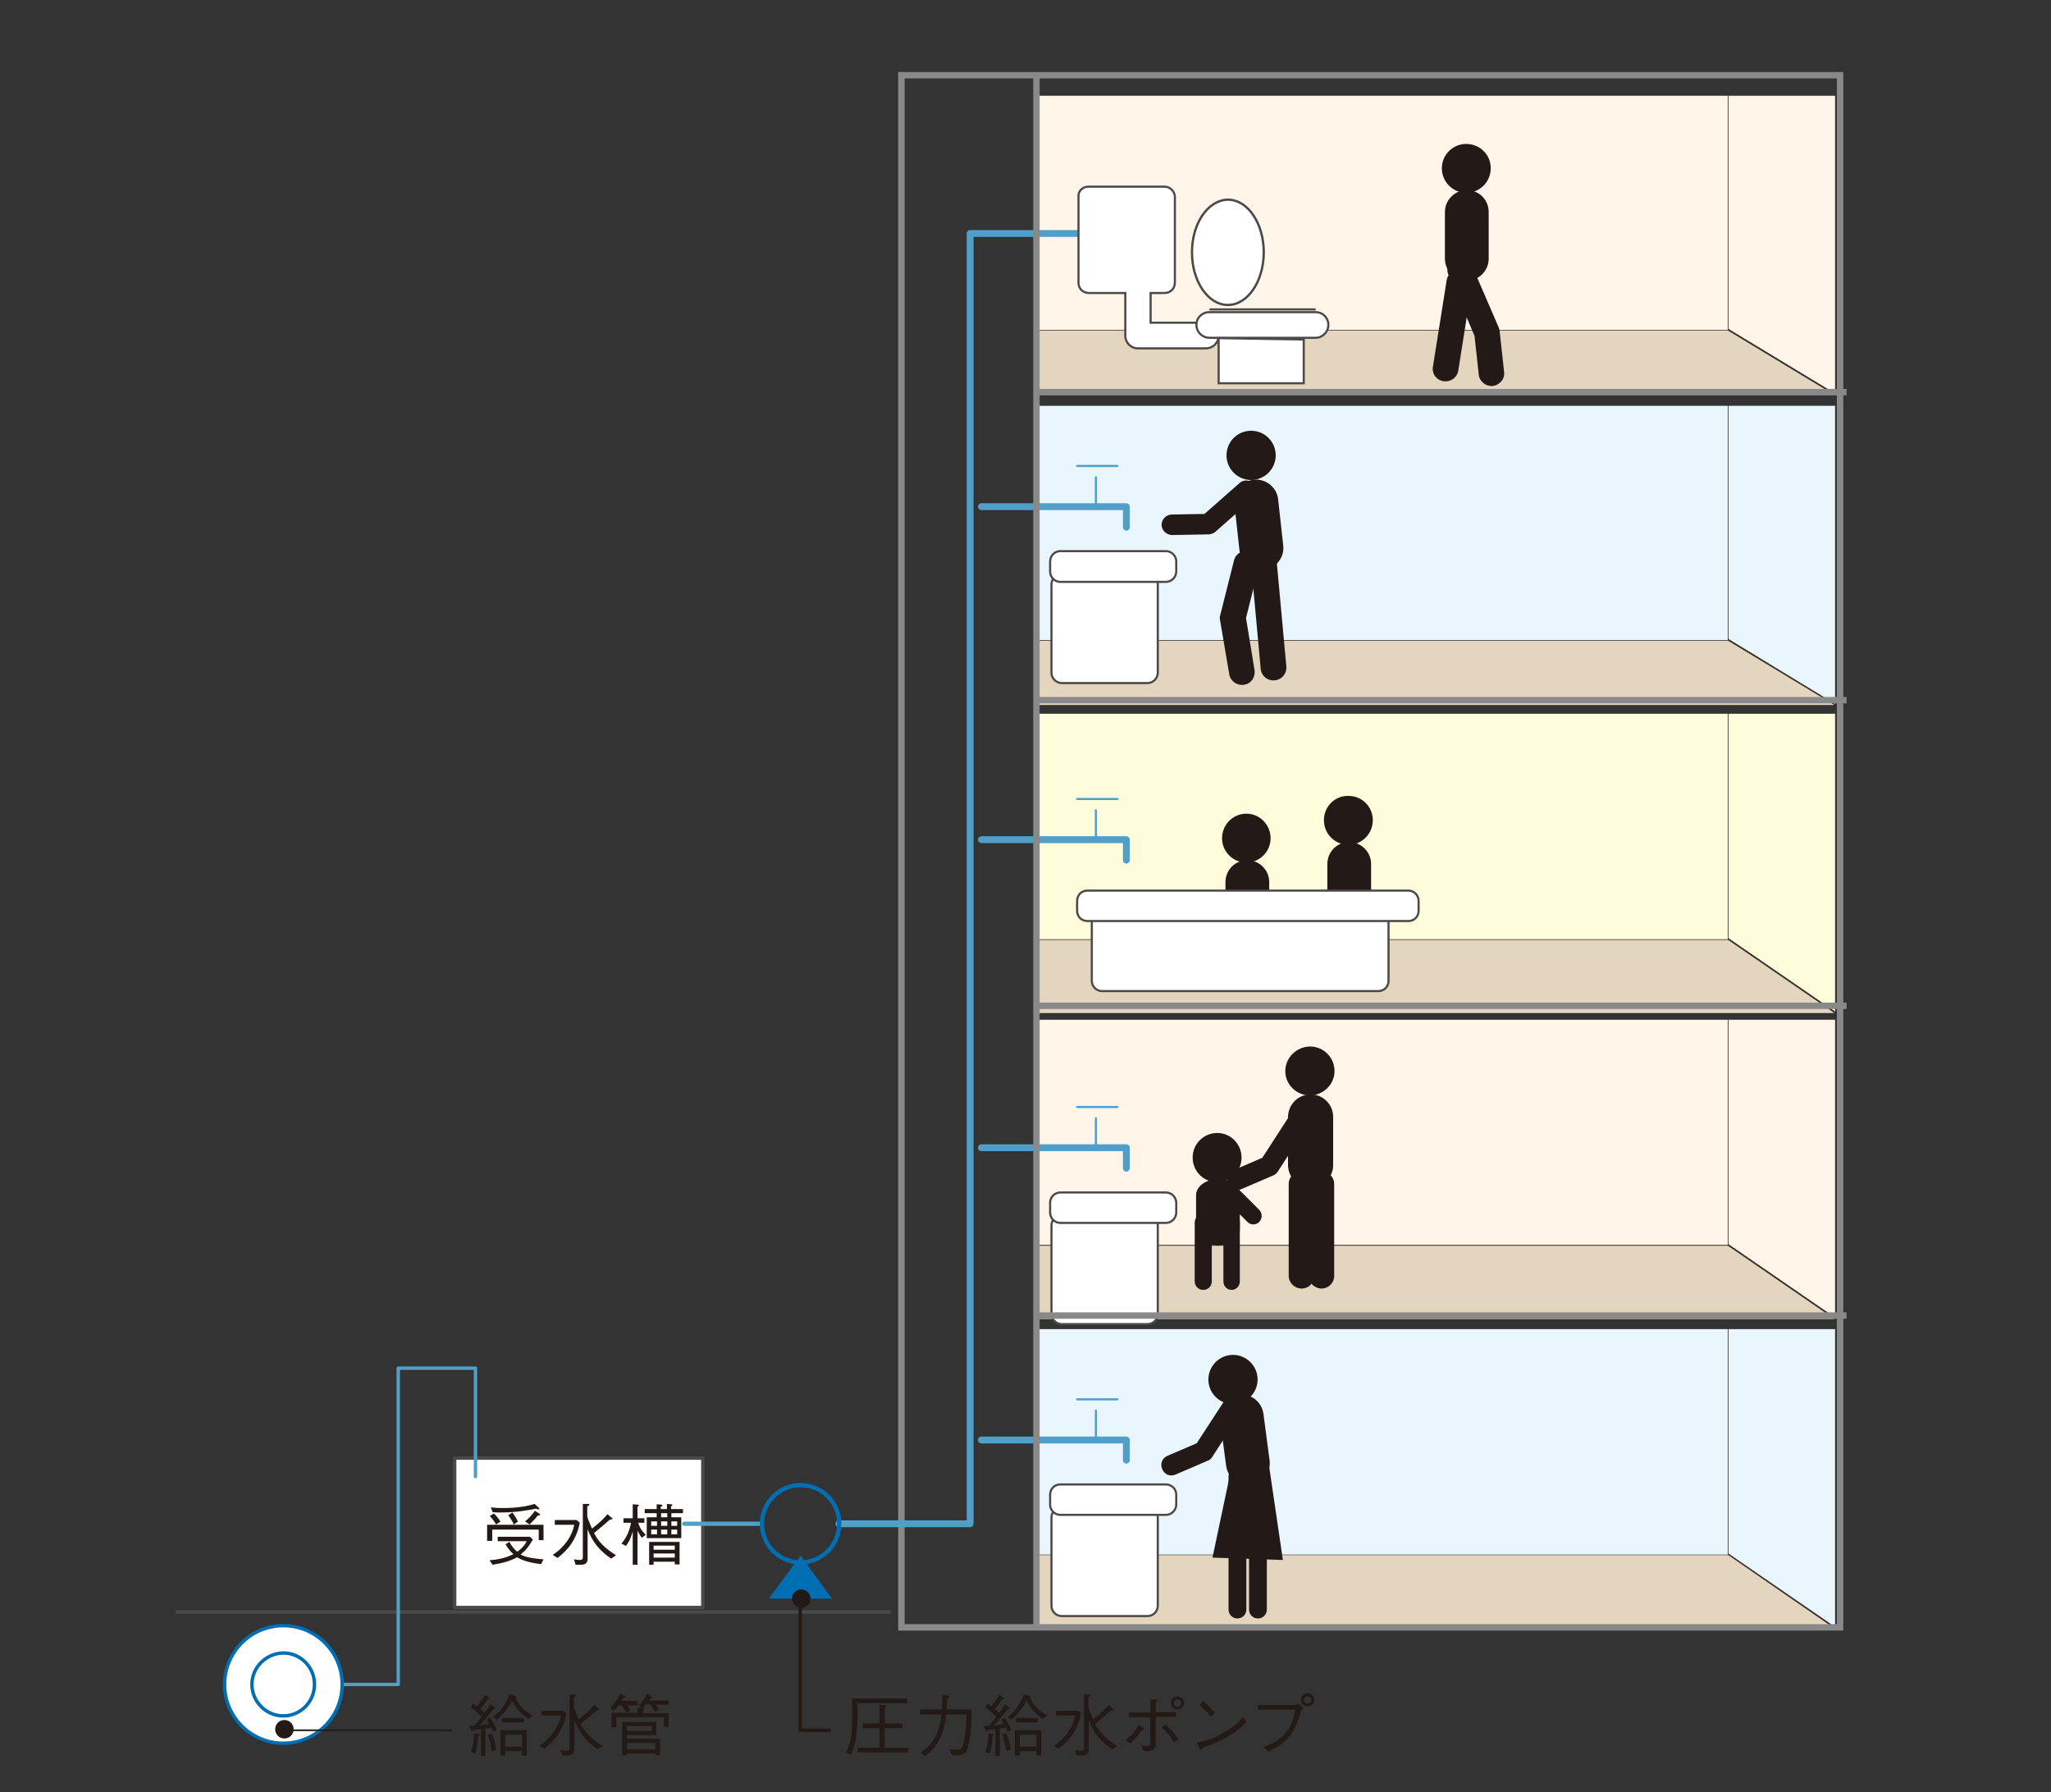 <?xml version="1.0" encoding="utf-8"?>
<!-- Generator: Adobe Illustrator 27.8.1, SVG Export Plug-In . SVG Version: 6.00 Build 0)  -->
<svg version="1.1" id="レイヤー_1" xmlns="http://www.w3.org/2000/svg" xmlns:xlink="http://www.w3.org/1999/xlink" x="0px"
	 y="0px" viewBox="0 0 600 524.2" style="enable-background:new 0 0 600 524.2;" xml:space="preserve">
<rect x="0" y="0" width="600" height="524.2" fill="#333333" stroke="none"/>
<style type="text/css">
	.st0{fill:#EAF6FD;}
	.st1{fill:none;stroke:#231916;stroke-width:0.125;}
	.st2{fill:#E4D5BE;}
	.st3{fill:#FFF6E9;}
	.st4{fill:#FFFCDB;}
	.st5{fill:#FFFFFF;}
	.st6{fill:none;stroke:#4C4949;stroke-width:0.625;}
	.st7{fill:none;stroke:#519FC9;stroke-width:2;stroke-linecap:round;stroke-linejoin:round;}
	.st8{fill:none;stroke:#519FC9;stroke-width:0.625;stroke-linecap:round;stroke-linejoin:round;}
	.st9{fill:none;stroke:#4C4949;stroke-width:0.625;stroke-linecap:round;}
	.st10{fill:#231916;}
	.st11{fill:none;stroke:#898989;stroke-width:1.876;}
	.st12{fill:none;stroke:#4C4949;stroke-linecap:round;stroke-linejoin:round;}
	.st13{fill:none;stroke:#4C4949;}
	.st14{fill:none;stroke:#519FC9;stroke-linecap:round;stroke-linejoin:round;}
	.st15{fill:none;stroke:#006EB2;}
	.st16{fill:none;stroke:#4C4949;stroke-width:0.677;}
	.st17{fill:none;stroke:#519FC9;stroke-width:1.251;stroke-linecap:round;stroke-linejoin:round;}
	.st18{fill:#006EB2;}
	.st19{fill:none;stroke:#006EB2;stroke-width:1.251;stroke-linecap:round;stroke-linejoin:round;}
	.st20{fill:none;stroke:#231916;stroke-width:0.487;}
	.st21{fill:none;stroke:#231916;}
</style>
<g>
	<polygon class="st0" points="536.9,388.7 505.5,388.7 505.5,454.4 536.9,476 	"/>
	<polygon class="st1" points="536.9,388.7 505.5,388.7 505.5,454.4 536.9,476 	"/>
	<polygon class="st2" points="303,476.4 303,454.7 505.5,454.7 536.9,476.4 	"/>
	<polygon class="st1" points="303,476.4 303,454.7 505.5,454.7 536.9,476.4 	"/>
	<rect x="303" y="388.7" class="st0" width="202.5" height="66.1"/>
	<rect x="303" y="388.7" class="st1" width="202.5" height="66.1"/>
	<polygon class="st3" points="536.9,298.2 505.5,298.2 505.5,363.9 536.9,385.5 	"/>
	<polygon class="st1" points="536.9,298.2 505.5,298.2 505.5,363.9 536.9,385.5 	"/>
	<polygon class="st2" points="303,385.9 303,364.3 505.5,364.3 536.9,385.9 	"/>
	<polygon class="st1" points="303,385.9 303,364.3 505.5,364.3 536.9,385.9 	"/>
	<rect x="303" y="298.2" class="st3" width="202.5" height="66"/>
	<rect x="303" y="298.2" class="st1" width="202.5" height="66"/>
	<polygon class="st4" points="536.9,208.7 505.5,208.7 505.5,274.4 536.9,296 	"/>
	<polygon class="st1" points="536.9,208.7 505.5,208.7 505.5,274.4 536.9,296 	"/>
	<polygon class="st2" points="303,296.4 303,274.8 505.5,274.8 536.9,296.4 	"/>
	<polygon class="st1" points="303,296.4 303,274.8 505.5,274.8 536.9,296.4 	"/>
	<rect x="303" y="208.7" class="st4" width="202.5" height="66.1"/>
	<rect x="303" y="208.7" class="st1" width="202.5" height="66.1"/>
	<polygon class="st0" points="536.9,118.6 505.5,118.6 505.5,186.9 536.9,206 	"/>
	<polygon class="st1" points="536.9,118.6 505.5,118.6 505.5,186.9 536.9,206 	"/>
	<polygon class="st2" points="303,206.3 303,187.3 505.5,187.3 536.9,206.3 	"/>
	<polygon class="st1" points="303,206.3 303,187.3 505.5,187.3 536.9,206.3 	"/>
	<rect x="303" y="118.6" class="st0" width="202.5" height="68.7"/>
	<rect x="303" y="118.6" class="st1" width="202.5" height="68.7"/>
	<polygon class="st3" points="536.9,27.9 505.5,27.9 505.5,96.2 536.9,115.2 	"/>
	<polygon class="st1" points="536.9,27.9 505.5,27.9 505.5,96.2 536.9,115.2 	"/>
	<polygon class="st2" points="303,115.6 303,96.6 505.5,96.6 536.9,115.6 	"/>
	<polygon class="st1" points="303,115.6 303,96.6 505.5,96.6 536.9,115.6 	"/>
	<rect x="303" y="27.9" class="st3" width="202.5" height="68.7"/>
	<rect x="303" y="27.9" class="st1" width="202.5" height="68.7"/>
	<path class="st5" d="M353.8,90.5h31.1H353.8z"/>
	<line class="st6" x1="384.9" y1="90.5" x2="353.8" y2="90.5"/>
	<polyline class="st7" points="287.1,148.2 329.5,148.2 329.5,154.2 	"/>
	<line class="st8" x1="320.6" y1="148.3" x2="320.6" y2="139.6"/>
	<line class="st8" x1="326.9" y1="136.3" x2="315.1" y2="136.3"/>
	<path class="st5" d="M338.7,170.9c0-1.6-1.4-3-3-3h-25.1c-1.6,0-3,1.4-3,3v25.9c0,1.6,1.4,3,3,3h25.1c1.6,0,3-1.4,3-3V170.9z"/>
	<path class="st9" d="M338.7,170.9c0-1.6-1.4-3-3-3h-25.1c-1.6,0-3,1.4-3,3v25.9c0,1.6,1.4,3,3,3h25.1c1.6,0,3-1.4,3-3V170.9z"/>
	<path class="st5" d="M344.1,164.2c0-1.6-1.4-3-3-3h-30.9c-1.7,0-3,1.4-3,3v3c0,1.6,1.3,3,3,3h30.9c1.6,0,3-1.4,3-3V164.2z"/>
	<path class="st9" d="M344.1,164.2c0-1.6-1.4-3-3-3h-30.9c-1.7,0-3,1.4-3,3v3c0,1.6,1.3,3,3,3h30.9c1.6,0,3-1.4,3-3V164.2z"/>
	<polyline class="st7" points="287.1,245.6 329.5,245.6 329.5,251.6 	"/>
	<line class="st8" x1="320.6" y1="245.7" x2="320.6" y2="237"/>
	<line class="st8" x1="326.9" y1="233.7" x2="315.1" y2="233.7"/>
	<path class="st10" d="M358.8,133.2c0,3.9,3.2,7.2,7.2,7.2c3.9,0,7.2-3.2,7.2-7.2c0-4-3.2-7.2-7.2-7.2
		C362,126,358.8,129.2,358.8,133.2"/>
	<path class="st10" d="M362.6,161c0.4,3.5,3.6,6,7.1,5.7c3.5-0.4,6.1-3.6,5.7-7.1l-1.5-13.6c-0.4-3.5-3.6-6-7.1-5.7
		c-3.5,0.4-6.1,3.6-5.7,7.1L362.6,161z"/>
	<polyline class="st7" points="287.1,335.7 329.5,335.7 329.5,341.7 	"/>
	<line class="st8" x1="320.6" y1="335.8" x2="320.6" y2="327.1"/>
	<line class="st8" x1="326.9" y1="323.8" x2="315.1" y2="323.8"/>
	<path class="st5" d="M338.7,358.4c0-1.7-1.4-3-3-3h-25.1c-1.6,0-3,1.4-3,3v25.9c0,1.7,1.4,3,3,3h25.1c1.6,0,3-1.3,3-3V358.4z"/>
	<path class="st9" d="M338.7,358.4c0-1.7-1.4-3-3-3h-25.1c-1.6,0-3,1.4-3,3v25.9c0,1.7,1.4,3,3,3h25.1c1.6,0,3-1.3,3-3V358.4z"/>
	<path class="st5" d="M344.1,351.8c0-1.6-1.4-3-3-3h-30.9c-1.7,0-3,1.4-3,3v2.9c0,1.6,1.3,3,3,3h30.9c1.6,0,3-1.4,3-3V351.8z"/>
	<path class="st9" d="M344.1,351.8c0-1.6-1.4-3-3-3h-30.9c-1.7,0-3,1.4-3,3v2.9c0,1.6,1.3,3,3,3h30.9c1.6,0,3-1.4,3-3V351.8z"/>
	<polyline class="st7" points="287.1,421.2 329.5,421.2 329.5,427.1 	"/>
	<line class="st8" x1="320.6" y1="421.2" x2="320.6" y2="412.6"/>
	<line class="st8" x1="326.9" y1="409.3" x2="315.1" y2="409.3"/>
	<path class="st5" d="M338.7,443.8c0-1.6-1.4-3-3-3h-25.1c-1.6,0-3,1.4-3,3v25.9c0,1.7,1.4,3,3,3h25.1c1.6,0,3-1.3,3-3V443.8z"/>
	<path class="st9" d="M338.7,443.8c0-1.6-1.4-3-3-3h-25.1c-1.6,0-3,1.4-3,3v25.9c0,1.7,1.4,3,3,3h25.1c1.6,0,3-1.3,3-3V443.8z"/>
	<path class="st5" d="M344.1,437.2c0-1.7-1.4-3-3-3h-30.9c-1.7,0-3,1.3-3,3v2.9c0,1.6,1.3,3,3,3h30.9c1.6,0,3-1.4,3-3V437.2z"/>
	<path class="st9" d="M344.1,437.2c0-1.7-1.4-3-3-3h-30.9c-1.7,0-3,1.3-3,3v2.9c0,1.6,1.3,3,3,3h30.9c1.6,0,3-1.4,3-3V437.2z"/>
	<path class="st10" d="M376,313.3c0,3.9,3.2,7.1,7.2,7.1c3.9,0,7.2-3.2,7.2-7.1c0-4-3.2-7.2-7.2-7.2
		C379.2,306.2,376,309.4,376,313.3"/>
	<path class="st10" d="M376.8,340.8c0,3.6,3,6.6,6.6,6.6c3.6,0,6.6-2.9,6.6-6.6v-14.1c0-3.7-3-6.6-6.6-6.6c-3.6,0-6.6,3-6.6,6.6
		V340.8z"/>
	<path class="st10" d="M348.9,338.6c0,4,3.2,7.2,7.2,7.2c3.9,0,7.1-3.2,7.1-7.2c0-4-3.2-7.2-7.1-7.2
		C352.1,331.4,348.9,334.6,348.9,338.6"/>
	<path class="st10" d="M349.9,359.6c0,2.6,2.9,4.7,6.4,4.7c3.5,0,6.4-2.1,6.4-4.7v-10c0-2.6-2.9-4.7-6.4-4.7c-3.5,0-6.4,2.1-6.4,4.7
		V359.6z"/>
	<path class="st10" d="M357.5,245.2c0,3.9,3.2,7.1,7.1,7.1c3.9,0,7.1-3.2,7.1-7.1c0-4-3.2-7.2-7.1-7.2
		C360.7,238,357.5,241.2,357.5,245.2"/>
	<path class="st10" d="M358.5,271.7c0,3.5,2.9,6.4,6.4,6.4c3.5,0,6.4-2.9,6.4-6.4V258c0-3.5-2.9-6.4-6.4-6.4c-3.6,0-6.4,2.9-6.4,6.4
		V271.7z"/>
	<path class="st10" d="M387.3,239.9c0,4,3.2,7.2,7.2,7.2c3.9,0,7.1-3.2,7.1-7.2c0-4-3.2-7.1-7.1-7.1
		C390.5,232.7,387.3,235.9,387.3,239.9"/>
	<path class="st10" d="M388.3,266.4c0,3.5,2.9,6.4,6.4,6.4c3.5,0,6.4-2.9,6.4-6.4v-13.7c0-3.5-2.9-6.4-6.4-6.4
		c-3.6,0-6.4,2.9-6.4,6.4V266.4z"/>
	<path class="st10" d="M366.6,145.8l-11,9.7c-0.5,0.5-1.2,0.7-1.9,0.8l-10.8,0.2c-1.6,0-3-1.3-3.1-2.9c0-1.7,1.3-3,2.9-3.1l10.8-0.2
		c-0.7,0-1.4,0.3-1.9,0.7l11-9.7c1.2-1.1,3.1-1,4.2,0.3C368,142.8,367.9,144.7,366.6,145.8"/>
	<path class="st10" d="M382.4,329.4l-8.6,13.3c-0.3,0.5-0.8,0.9-1.3,1.1l-9.3,4c-1.5,0.7-3.3,0-4-1.6c-0.7-1.5,0-3.3,1.6-3.9l9.3-4
		c-0.6,0.2-1,0.6-1.3,1.1l8.6-13.3c0.9-1.4,2.8-1.8,4.2-0.9C382.9,326.1,383.3,328,382.4,329.4"/>
	<path class="st10" d="M368.3,165.7l-4,15.9c0.1-0.5,0.2-1,0.1-1.5L367,196c0.3,2.1-1,4-3.1,4.3c-2,0.3-4-1.1-4.3-3.1l-2.7-15.9
		c-0.1-0.5-0.1-1,0.1-1.5l4-15.9c0.5-2,2.6-3.2,4.6-2.7C367.6,161.6,368.8,163.7,368.3,165.7"/>
	<path class="st10" d="M373.2,161.1l3.1,33.8c0.2,2.1-1.3,3.9-3.4,4.1c-2.1,0.2-3.9-1.3-4.1-3.4l-3.1-33.8c-0.2-2,1.3-3.9,3.4-4.1
		C371.2,157.5,373.1,159.1,373.2,161.1"/>
	<path class="st5" d="M406.2,266.3c0-1.6-1.4-3-3-3h-80.8c-1.6,0-3,1.3-3,3v20.6c0,1.7,1.4,3,3,3h80.8c1.7,0,3-1.3,3-3V266.3z"/>
	<path class="st9" d="M406.2,266.3c0-1.6-1.4-3-3-3h-80.8c-1.6,0-3,1.3-3,3v20.6c0,1.7,1.4,3,3,3h80.8c1.7,0,3-1.3,3-3V266.3z"/>
	<path class="st5" d="M415,263.5c0-1.7-1.4-3-3-3h-93.9c-1.7,0-3,1.3-3,3v2.9c0,1.7,1.3,3,3,3H412c1.7,0,3-1.3,3-3V263.5z"/>
	<path class="st9" d="M415,263.5c0-1.7-1.4-3-3-3h-93.9c-1.7,0-3,1.3-3,3v2.9c0,1.7,1.3,3,3,3H412c1.7,0,3-1.3,3-3V263.5z"/>
	<path class="st10" d="M390.3,346.3v8.6v18.3c0,2.1-1.7,3.7-3.7,3.7s-3.8-1.7-3.8-3.7v-18.3v-8.6c0-2.1,1.7-3.7,3.8-3.7
		S390.3,344.3,390.3,346.3"/>
	<path class="st10" d="M384.5,346.3v8.6v18.3c0,2.1-1.7,3.7-3.7,3.7c-2.1,0-3.8-1.7-3.8-3.7v-18.3v-8.6c0-2.1,1.7-3.7,3.8-3.7
		C382.8,342.6,384.5,344.3,384.5,346.3"/>
	<path class="st10" d="M353.5,403.5c0,4,3.2,7.2,7.2,7.2c3.9,0,7.2-3.2,7.2-7.2c0-3.9-3.2-7.2-7.2-7.2
		C356.7,396.3,353.5,399.6,353.5,403.5"/>
	<path class="st10" d="M358.7,428.8c0.5,3.5,3.7,6,7.2,5.5c3.5-0.4,6-3.7,5.5-7.2l-1.8-13.6c-0.5-3.5-3.7-6-7.2-5.5
		c-3.5,0.5-6,3.7-5.5,7.2L358.7,428.8z"/>
	<path class="st10" d="M363.2,412.9l-8.6,13.3c-0.3,0.5-0.8,0.9-1.4,1.1l-9.3,4c-1.5,0.7-3.3,0-3.9-1.6c-0.7-1.5,0-3.3,1.6-3.9
		l9.3-4c-0.5,0.2-1,0.6-1.3,1.1l8.6-13.2c0.9-1.4,2.8-1.8,4.2-0.9C363.7,409.7,364.1,411.5,363.2,412.9"/>
	<path class="st10" d="M370.6,431.8v17.9v21.1c0,1.5-1.2,2.6-2.6,2.6c-1.5,0-2.6-1.2-2.6-2.6v-21.1v-17.9c0-1.5,1.2-2.6,2.6-2.6
		C369.4,429.2,370.6,430.3,370.6,431.8"/>
	<path class="st10" d="M364.6,431.8v17.9v21.1c0,1.5-1.2,2.6-2.6,2.6c-1.5,0-2.6-1.2-2.6-2.6v-21.1v-17.9c0-1.5,1.2-2.6,2.6-2.6
		C363.5,429.2,364.6,430.3,364.6,431.8"/>
	<path class="st10" d="M362.7,357.6v11.7v5.5c0,1.4-1.1,2.5-2.4,2.5c-1.4,0-2.4-1.1-2.4-2.5v-5.5v-11.7c0-1.4,1.1-2.5,2.4-2.5
		C361.6,355.1,362.7,356.2,362.7,357.6"/>
	<path class="st10" d="M354.5,357.6v11.7v5.5c0,1.4-1.1,2.5-2.5,2.5c-1.4,0-2.5-1.1-2.5-2.5v-5.5v-11.7c0-1.4,1.1-2.5,2.5-2.5
		C353.4,355.1,354.5,356.2,354.5,357.6"/>
	<path class="st10" d="M362.4,347.9l6,6c0.9,1,0.9,2.5,0,3.5c-1,1-2.5,1-3.5,0l-6-6c-1-1-1-2.5,0-3.5
		C359.9,346.9,361.5,346.9,362.4,347.9"/>
	<polygon class="st10" points="371.3,429.1 375.3,456.3 354.7,455.6 360,430.5 	"/>
	<path class="st10" d="M421.8,49.2c0,4,3.2,7.2,7.1,7.2c4,0,7.2-3.2,7.2-7.2c0-4-3.2-7.1-7.2-7.1C425,42.1,421.8,45.3,421.8,49.2"/>
	<path class="st10" d="M422.7,75.7c0,3.5,2.9,6.4,6.4,6.4c3.5,0,6.4-2.9,6.4-6.4V62c0-3.6-2.9-6.4-6.4-6.4c-3.5,0-6.4,2.9-6.4,6.4
		V75.7z"/>
	<path class="st10" d="M430.4,77.2l8,18.5c0.2,0.4,0.2,0.7,0.3,1.1l1.3,11.9c0.3,2.1-1.2,3.9-3.3,4.2c-2,0.2-3.9-1.3-4.1-3.3
		l-1.3-11.9c0,0.4,0.1,0.7,0.3,1.1l-7.9-18.5c-0.8-1.9,0-4.1,2-4.9C427.4,74.4,429.6,75.3,430.4,77.2"/>
	<path class="st10" d="M430.6,83.2l-4,25.2c-0.3,2-2.2,3.4-4.3,3.1c-2.1-0.3-3.5-2.2-3.1-4.3l4-25.2c0.3-2,2.2-3.5,4.3-3.1
		C429.6,79.2,431,81.2,430.6,83.2"/>
	<rect x="263.7" y="22" class="st11" width="274.6" height="454"/>
	<line class="st11" x1="540.2" y1="204.8" x2="303.2" y2="204.8"/>
	<line class="st11" x1="540.2" y1="294.2" x2="303.2" y2="294.2"/>
	<line class="st11" x1="540.2" y1="384.8" x2="303.2" y2="384.8"/>
	<rect x="133" y="426.5" class="st5" width="72.6" height="43.7"/>
	<rect x="133" y="426.5" class="st12" width="72.6" height="43.7"/>
	<line class="st13" x1="260.7" y1="471.5" x2="51.3" y2="471.5"/>
	<polyline class="st14" points="100.1,492.7 116.5,492.7 116.5,400.2 139.1,400.2 139.1,431.9 	"/>
	<path class="st5" d="M65.7,492.7c0,9.5,7.7,17.2,17.2,17.2c9.5,0,17.2-7.7,17.2-17.2c0-9.5-7.7-17.2-17.2-17.2
		C73.4,475.5,65.7,483.2,65.7,492.7"/>
	<path class="st15" d="M65.7,492.7c0,9.5,7.7,17.2,17.2,17.2c9.5,0,17.2-7.7,17.2-17.2c0-9.5-7.7-17.2-17.2-17.2
		C73.4,475.5,65.7,483.2,65.7,492.7z"/>
	<path class="st5" d="M73.7,492.7c0,5,4.1,9.2,9.2,9.2c5,0,9.1-4.1,9.1-9.2c0-5.1-4.1-9.2-9.1-9.2C77.8,483.6,73.7,487.7,73.7,492.7
		"/>
	<path class="st15" d="M73.7,492.7c0,5,4.1,9.2,9.2,9.2c5,0,9.1-4.1,9.1-9.2c0-5.1-4.1-9.2-9.1-9.2
		C77.8,483.6,73.7,487.7,73.7,492.7z"/>
	<polyline class="st7" points="315.6,68.3 283.8,68.3 283.8,445.7 245.4,445.7 	"/>
	<path class="st5" d="M318.3,54.6h22.4c1.6,0,3,1.4,3,3v25.1c0,1.7-1.3,3-3,3h-4.1v8.7h16.1c2.1,0,3.8,1.7,3.8,3.8
		c0,2.1-1.7,3.7-3.8,3.7h-19.8c-2.1,0-3.7-1.7-3.7-3.7V85.7h-10.7c-1.7,0-3-1.3-3-3V57.6C315.3,56,316.7,54.6,318.3,54.6"/>
	<path class="st6" d="M318.3,54.6h22.4c1.6,0,3,1.4,3,3v25.1c0,1.7-1.3,3-3,3h-4.1v8.7h16.1c2.1,0,3.8,1.7,3.8,3.8
		c0,2.1-1.7,3.7-3.8,3.7h-19.8c-2.1,0-3.7-1.7-3.7-3.7V85.7h-10.7c-1.7,0-3-1.3-3-3V57.6C315.3,56,316.7,54.6,318.3,54.6z"/>
	<path class="st5" d="M384.9,91.3c2.1,0,3.7,1.7,3.7,3.7c0,2.1-1.7,3.8-3.7,3.8h-31.1c-2.1,0-3.8-1.7-3.8-3.8c0-2.1,1.7-3.7,3.8-3.7
		H384.9z"/>
	<path class="st6" d="M384.9,91.3c2.1,0,3.7,1.7,3.7,3.7c0,2.1-1.7,3.8-3.7,3.8h-31.1c-2.1,0-3.8-1.7-3.8-3.8c0-2.1,1.7-3.7,3.8-3.7
		H384.9z"/>
	<polygon class="st5" points="381.4,99.3 381.4,112.1 356.5,112.1 356.5,98.9 	"/>
	<polygon class="st6" points="381.4,99.3 381.4,112.1 356.5,112.1 356.5,98.9 	"/>
	<path class="st5" d="M348.7,73.8c0,8.5,4.7,15.4,10.5,15.4c5.8,0,10.5-6.9,10.5-15.4c0-8.5-4.7-15.4-10.5-15.4
		C353.4,58.5,348.7,65.3,348.7,73.8"/>
	<path class="st16" d="M348.7,73.8c0,8.5,4.7,15.4,10.5,15.4c5.8,0,10.5-6.9,10.5-15.4c0-8.5-4.7-15.4-10.5-15.4
		C353.4,58.5,348.7,65.3,348.7,73.8z"/>
	<line class="st11" x1="540.2" y1="114.7" x2="303.2" y2="114.7"/>
	<line class="st11" x1="303.2" y1="22.2" x2="303.2" y2="476"/>
	<line class="st17" x1="200.2" y1="445.7" x2="222.9" y2="445.7"/>
	<polygon class="st18" points="234.2,455 224.9,467.6 234.2,467.6 243.4,467.6 	"/>
	<path class="st19" d="M222.9,445.7c0,6.2,5,11.3,11.3,11.3c6.2,0,11.3-5,11.3-11.3c0-6.2-5-11.3-11.3-11.3
		C228,434.4,222.9,439.5,222.9,445.7z"/>
	<g>
		<path class="st10" d="M144.2,506.5c-0.2-0.6-0.3-0.9-0.5-1.2c-0.6,0.2-1,0.2-1.7,0.3v8h-1.3v-7.8c-0.8,0.1-1.8,0.2-2.3,0.3
			c-0.2,0.3-0.2,0.4-0.3,0.4c-0.2,0-0.2-0.2-0.3-0.4l-0.5-1.3c0.5,0,0.9,0,1.6-0.1c1.3-1.6,1.6-2,2-2.5c-0.7-0.8-1.6-1.7-3.2-2.8
			l0.7-1.1c0.4,0.2,0.6,0.4,1.1,0.8c0.8-1.1,1.7-2.2,2.4-3.4l1.2,0.9c0,0,0.1,0.1,0.1,0.2c0,0.3-0.3,0.3-0.6,0.3
			c-0.7,1.1-1.3,1.9-2.1,2.8c0.3,0.2,0.4,0.3,1.2,1.1c0.4-0.5,1-1.1,1.8-2.5l1.2,0.9c0.1,0.1,0.2,0.2,0.2,0.3c0,0.2-0.3,0.2-0.6,0.3
			c-0.6,0.7-2.2,2.7-4,4.7c1.1-0.1,1.9-0.3,2.8-0.5c-0.1-0.2-0.3-0.5-0.7-1.2l1-0.6c0.8,1.2,1.4,2.2,1.9,3.7L144.2,506.5z
			 M139.9,507.7c-0.1,1.7-0.3,3.5-0.8,5.2l-1.4-0.4c0.5-1.3,0.9-2.9,1-5.5l1.3,0.2c0.1,0,0.4,0.1,0.4,0.3
			C140.3,507.6,140,507.6,139.9,507.7z M143.9,512.2c-0.3-1.9-0.7-3.3-1.2-4.8l1.2-0.4c0.7,1.7,1.1,3.2,1.3,4.8L143.9,512.2z
			 M154.6,502.8c-2.7-1.9-4-3.7-4.8-5.4c-1.3,2.6-2.8,4.2-4.4,5.6l-1.2-0.8c1.2-0.8,2.2-1.8,3-3c1.1-1.6,1.6-3,1.8-3.6l1.6,0.4
			c0.2,0.1,0.4,0.1,0.4,0.3c0,0.1-0.1,0.2-0.2,0.2c1.2,3.1,4,4.7,5,5.3L154.6,502.8z M152.7,513.5v-1.3h-4.9v1.3h-1.4v-7.4h7.7v7.4
			H152.7z M146.8,503.8v-1.3h6.4v1.3H146.8z M152.7,507.4h-4.9v3.5h4.9V507.4z"/>
		<path class="st10" d="M157.8,510.6c3.4-2.2,5.6-5.4,6.3-8.8h-5.7v-1.4h6.4l0.9,0.8c-0.2,1.1-0.7,3.4-2.3,5.9
			c-1.1,1.7-2.6,3.2-4.2,4.4L157.8,510.6z M168.2,495.7c0.3,0,0.3,0.1,0.3,0.2c0,0.2-0.1,0.3-0.6,0.5v2.8c0,0.4,0.5,1.7,0.7,2.1
			c0.3,0.8,0.5,1.2,0.7,1.6c0.7-0.6,2.6-1.9,4.5-4.2l1.3,1.1c0.1,0,0.2,0.1,0.2,0.2c0,0.2-0.3,0.2-0.8,0.3c-1.8,1.6-3.4,2.9-4.6,3.9
			c1.6,3.5,5,5.6,6.4,6.5l-1.4,1c-3.1-2.1-5.4-4.6-6.9-8.6v8.6c0,1.6-1,1.8-2.2,1.8h-1.3l-0.5-1.6c0.7,0.1,1.3,0.2,1.7,0.2
			c0.7,0,0.9-0.3,0.9-0.7v-15.7L168.2,495.7z"/>
		<path class="st10" d="M186.5,497.6v1.2h-3c0.4,0.5,0.6,0.8,0.9,1.4l-1.2,0.7c-0.3-0.7-0.7-1.2-1.3-2.1H181
			c-0.7,0.8-1.1,1.3-1.5,1.7l-1-1c1.1-1.1,2.1-2.3,2.9-4.1l1.3,0.6c0.2,0.1,0.3,0.2,0.3,0.3c0,0.2-0.4,0.3-0.6,0.3
			c-0.2,0.4-0.4,0.6-0.6,0.9H186.5z M190.6,496.4c0.1,0.1,0.3,0.2,0.3,0.2c0,0.1-0.2,0.2-0.6,0.2c-0.1,0.2-0.3,0.5-0.4,0.6h5.8v1.2
			h-3.9c0.5,0.6,0.7,1,0.9,1.4l-1.1,0.7c-0.7-1.2-1.1-1.7-1.5-2.2H189c-0.4,0.5-0.7,0.8-1.1,1.2c0.5,0,0.6,0,0.6,0.2
			c0,0.2-0.1,0.3-0.4,0.4v0.8h7.5v4h-1.4v-2.8h-13.9v2.9h-1.4v-4.2h7.6v-1.5l1.3,0.1l-1-0.7c1.3-1.4,2-2.4,2.5-3.5L190.6,496.4z
			 M183.4,512.9v0.6H182v-9.8h10v3.8h-8.6v1.1h9.7v4.8h-1.4v-0.5H183.4z M190.6,506.3v-1.5h-7.2v1.5H190.6z M191.7,509.8h-8.3v1.9
			h8.3V509.8z"/>
	</g>
	<g>
		<path class="st10" d="M250.8,498.1c0.1,6.8,0.1,11-1.9,15.1l-1.4-0.6c1.7-3.6,1.8-6.2,1.8-10.8c0-0.9,0-1.7-0.1-5h16.2v1.4H250.8z
			 M250.9,512.6v-1.4h6.4v-5.7h-4.9v-1.4h4.9v-5.4l1.6,0.1c0.1,0,0.3,0,0.3,0.2c0,0.2-0.3,0.4-0.4,0.4v4.7h5.2v1.4h-5.2v5.7h6.9v1.4
			H250.9z"/>
		<path class="st10" d="M269.4,512.5c1.5-0.9,5.2-3.3,6-11h-6.3V500h6.4c0.1-0.6,0.1-1.5,0.2-4.3l1.6,0.3c0.1,0,0.4,0.1,0.4,0.3
			s-0.1,0.3-0.6,0.5c-0.1,1.8-0.1,1.9-0.2,3.2h7.3c0,2.4,0,6.8-0.9,10.5c-0.6,2.6-1.6,2.9-3.5,2.9h-1.3l-0.8-1.8
			c0.7,0.1,1.7,0.2,2.5,0.2c1.1,0,1.5-0.5,2-3.5c0.4-2.3,0.5-4.5,0.5-6.8h-5.9c-0.6,5.1-2.1,9.3-6.3,12.2L269.4,512.5z"/>
		<path class="st10" d="M294.7,506.5c-0.2-0.6-0.3-0.9-0.5-1.2c-0.6,0.2-1,0.2-1.7,0.3v8h-1.3v-7.8c-0.8,0.1-1.8,0.2-2.3,0.3
			c-0.2,0.3-0.2,0.4-0.3,0.4c-0.2,0-0.2-0.2-0.3-0.4l-0.5-1.3c0.5,0,0.9,0,1.6-0.1c1.3-1.6,1.6-2,2-2.5c-0.7-0.8-1.6-1.7-3.2-2.8
			l0.7-1.1c0.4,0.2,0.6,0.4,1.1,0.8c0.8-1.1,1.7-2.2,2.4-3.4l1.2,0.9c0,0,0.1,0.1,0.1,0.2c0,0.3-0.3,0.3-0.6,0.3
			c-0.7,1.1-1.3,1.9-2.1,2.8c0.3,0.2,0.4,0.3,1.2,1.1c0.4-0.5,1-1.1,1.8-2.5l1.2,0.9c0.1,0.1,0.2,0.2,0.2,0.3c0,0.2-0.3,0.2-0.6,0.3
			c-0.6,0.7-2.2,2.7-4,4.7c1.1-0.1,1.9-0.3,2.8-0.5c-0.1-0.2-0.3-0.5-0.7-1.2l1-0.6c0.8,1.2,1.4,2.2,1.9,3.7L294.7,506.5z
			 M290.4,507.7c-0.1,1.7-0.3,3.5-0.8,5.2l-1.4-0.4c0.5-1.3,0.9-2.9,1-5.5l1.3,0.2c0.1,0,0.4,0.1,0.4,0.3
			C290.8,507.6,290.5,507.6,290.4,507.7z M294.4,512.2c-0.3-1.9-0.7-3.3-1.2-4.8l1.2-0.4c0.7,1.7,1.1,3.2,1.3,4.8L294.4,512.2z
			 M305.1,502.8c-2.7-1.9-4-3.7-4.8-5.4c-1.3,2.6-2.8,4.2-4.4,5.6l-1.2-0.8c1.2-0.8,2.2-1.8,3-3c1.1-1.6,1.6-3,1.8-3.6l1.6,0.4
			c0.2,0.1,0.4,0.1,0.4,0.3c0,0.1-0.1,0.2-0.2,0.2c1.2,3.1,4,4.7,5,5.3L305.1,502.8z M303.2,513.5v-1.3h-4.9v1.3h-1.4v-7.4h7.7v7.4
			H303.2z M297.2,503.8v-1.3h6.4v1.3H297.2z M303.2,507.4h-4.9v3.5h4.9V507.4z"/>
		<path class="st10" d="M308.3,510.6c3.4-2.2,5.6-5.4,6.3-8.8h-5.7v-1.4h6.4l0.9,0.8c-0.2,1.1-0.7,3.4-2.3,5.9
			c-1.1,1.7-2.6,3.2-4.2,4.4L308.3,510.6z M318.7,495.7c0.3,0,0.3,0.1,0.3,0.2c0,0.2-0.1,0.3-0.6,0.5v2.8c0,0.4,0.5,1.7,0.7,2.1
			c0.3,0.8,0.5,1.2,0.7,1.6c0.7-0.6,2.6-1.9,4.5-4.2l1.3,1.1c0.1,0,0.2,0.1,0.2,0.2c0,0.2-0.3,0.2-0.8,0.3c-1.8,1.6-3.4,2.9-4.6,3.9
			c1.6,3.5,5,5.6,6.4,6.5l-1.4,1c-3.1-2.1-5.4-4.6-6.9-8.6v8.6c0,1.6-1,1.8-2.2,1.8h-1.3l-0.5-1.6c0.7,0.1,1.3,0.2,1.7,0.2
			c0.7,0,0.9-0.3,0.9-0.7v-15.7L318.7,495.7z"/>
		<path class="st10" d="M329.2,509c0.7-0.5,1.3-0.9,2.4-2.2c1-1.2,1.2-1.7,1.5-2.2l1.4,0.7c0.1,0,0.3,0.2,0.3,0.3
			c0,0.2-0.4,0.3-0.6,0.3c-0.5,0.7-2.1,2.9-3.5,4.1L329.2,509z M336.6,502.3h-6.4v-1.4h6.4V497l1.6,0.2c0.3,0,0.4,0.1,0.4,0.2
			c0,0.1,0,0.2-0.5,0.5v2.9h6v1.4h-6v7.5c0,1.2,0,2.1-1.6,2.4c-0.5,0.1-1.4,0.1-2,0.1l-0.6-1.7c0.4,0,1.2,0.2,1.9,0.2
			c0.5,0,0.7-0.1,0.7-0.8V502.3z M340.9,504.4c1.9,1.5,3.1,3.2,3.9,4.4l-1.4,0.8c-1.2-2.2-2.7-3.6-3.6-4.3L340.9,504.4z
			 M342.5,498.1c0-1.1,0.9-1.9,2-1.9c1,0,1.9,0.9,1.9,1.9c0,1-0.9,1.9-1.9,1.9C343.4,500.1,342.5,499.2,342.5,498.1z M345.5,498.1
			c0-0.6-0.5-1-1-1c-0.6,0-1.1,0.4-1.1,1c0,0.6,0.4,1.1,1.1,1.1C345.1,499.2,345.5,498.7,345.5,498.1z"/>
		<path class="st10" d="M364.6,503.7c-2.2,2.2-4.6,4.6-13,7.6c0,0-0.2,0.5-0.4,0.5c-0.2,0-0.3-0.2-0.4-0.5l-0.7-1.6
			c2-0.4,4.1-0.7,7.7-2.8c3.4-1.9,4.8-3.4,5.9-4.7L364.6,503.7z M354.2,502.1c-1-1.2-2.1-2.3-3.3-3.4l1.1-1.1c0.6,0.5,2.3,2,3.4,3.5
			L354.2,502.1z"/>
		<path class="st10" d="M368,500.1v-1.4h10.9c0.2,0,0.5-0.1,0.9-0.4l1.5,1.3c-0.5,0.5-0.6,0.5-0.7,0.8c-1.5,5.3-2.8,7.3-5.3,9.4
			c-1.2,1-2.1,1.5-4.3,2.5l-1.4-1.3c1.6-0.6,3.7-1.3,5.8-3.4c2.5-2.5,3.1-5.1,3.5-7.5H368z M380.6,497.2c0-1.1,0.9-1.9,2-1.9
			s1.9,0.9,1.9,1.9c0,1-0.9,1.9-1.9,1.9C381.5,499.1,380.6,498.3,380.6,497.2z M383.6,497.2c0-0.6-0.5-1-1-1c-0.5,0-1.1,0.4-1.1,1
			c0,0.6,0.5,1.1,1.1,1.1C383.1,498.3,383.6,497.8,383.6,497.2z"/>
	</g>
	<g>
		<path class="st10" d="M157.6,447.4H144v3.3h-1.5v-4.7H159v4.5h-1.4V447.4z M145.4,449.5h9.6l0.9,0.8c-1.2,2.1-2.2,3.3-3.6,4.4
			c1.8,1,5,1.3,6.7,1.4l-0.7,1.4c-2.8-0.3-5.5-1-7-2c-2.1,1.1-3.8,1.6-7.2,2.2l-0.9-1.3c2.9-0.3,4.7-0.7,7-1.8
			c-1-0.9-1.6-1.7-2.3-2.9l1.1-0.7c0.8,1.4,1.4,2.1,2.3,2.9c1.4-1,2.1-1.8,2.8-3.1h-8.5V449.5z M144.5,442.7
			c0.7,0.7,1.4,1.5,1.9,2.4l-1.3,0.8c-0.4-0.8-1.1-1.7-1.8-2.5L144.5,442.7z M143.6,440.9c0.6,0.1,1.8,0.2,3.7,0.2
			c1.6,0,3.9-0.1,6.2-0.5c1.6-0.3,2.5-0.6,2.9-0.7l1.2,1.1c0.1,0.1,0.2,0.2,0.2,0.3c0,0.1-0.2,0.2-0.3,0.2c-0.2,0-0.3-0.1-0.7-0.2
			c-2.1,0.4-5.8,1.1-10.1,1.1c-1.1,0-1.9,0-2.6-0.1L143.6,440.9z M149.9,442.4c0.8,1.1,1.3,1.9,1.6,2.7l-1.2,0.8
			c-0.5-1.2-1.1-1.9-1.6-2.7L149.9,442.4z M153.6,445c1.2-0.9,2.1-2,2.9-3.1l1.2,0.8c0.2,0.1,0.3,0.2,0.3,0.3c0,0.3-0.5,0.3-0.7,0.3
			c-0.8,1.1-1.6,1.8-2.4,2.6L153.6,445z"/>
		<path class="st10" d="M161.7,454.8c3.4-2.2,5.6-5.4,6.3-8.8h-5.7v-1.4h6.4l0.9,0.8c-0.2,1.1-0.7,3.4-2.3,5.9
			c-1.1,1.7-2.6,3.2-4.2,4.4L161.7,454.8z M172.1,439.9c0.3,0,0.3,0.1,0.3,0.2c0,0.2-0.1,0.3-0.6,0.5v2.8c0,0.4,0.5,1.7,0.7,2.1
			c0.3,0.8,0.5,1.2,0.7,1.6c0.7-0.6,2.6-1.9,4.5-4.2l1.3,1.1c0.1,0,0.2,0.1,0.2,0.2c0,0.2-0.3,0.2-0.8,0.3c-1.8,1.6-3.4,2.9-4.6,3.9
			c1.6,3.5,5,5.6,6.4,6.5l-1.4,1c-3.1-2.1-5.4-4.6-6.9-8.6v8.6c0,1.6-1,1.8-2.2,1.8h-1.3l-0.5-1.6c0.7,0.1,1.3,0.2,1.7,0.2
			c0.7,0,0.9-0.3,0.9-0.7v-15.7L172.1,439.9z"/>
		<path class="st10" d="M187.8,449.8c-0.3-0.3-0.6-0.7-1.3-2.1v10h-1.4v-9.8c-0.5,1.7-0.9,2.9-2,4.3l-1.3-0.7
			c1.5-1.7,2.4-3.9,2.8-6.1h-2.2v-1.3h2.7V440l1.4,0.1c0.1,0,0.4,0,0.4,0.2s-0.3,0.3-0.4,0.4v3.4h2v1.3h-1.8
			c0.2,0.6,0.5,1.9,2.2,3.5L187.8,449.8z M196.4,442.6v1.2h2.9v6.1h-10.1v-6.1h2.9v-1.2h-3.5v-1.2h3.5V440l1.3,0.1
			c0.2,0,0.4,0.1,0.4,0.2c0,0.2-0.2,0.3-0.5,0.4v0.7h1.8v-1.5l1.2,0.1c0.3,0,0.4,0.1,0.4,0.2c0,0.2-0.3,0.3-0.4,0.4v0.8h3.5v1.2
			H196.4z M197.4,457.6v-0.8h-6.2v0.9h-1.3V451h8.9v6.6H197.4z M192.2,445h-1.7v1.3h1.7V445z M192.2,447.4h-1.7v1.4h1.7V447.4z
			 M197.4,452.1h-6.2v1.2h6.2V452.1z M197.4,454.4h-6.2v1.2h6.2V454.4z M195.2,442.6h-1.8v1.2h1.8V442.6z M195.2,445h-1.8v1.3h1.8
			V445z M195.2,447.4h-1.8v1.4h1.8V447.4z M198.1,445h-1.7v1.3h1.7V445z M198.1,447.4h-1.7v1.4h1.7V447.4z"/>
	</g>
	<path class="st10" d="M85.9,505.8c0,1.5-1.2,2.7-2.7,2.7c-1.5,0-2.7-1.2-2.7-2.7s1.2-2.7,2.7-2.7C84.7,503.1,85.9,504.3,85.9,505.8
		"/>
	<line class="st20" x1="83.2" y1="506.1" x2="132.3" y2="506.1"/>
	<path class="st10" d="M234.4,470.3c-1.5,0-2.7-1.2-2.7-2.7c0-1.5,1.2-2.7,2.7-2.7c1.5,0,2.7,1.2,2.7,2.7
		C237.1,469.1,235.9,470.3,234.4,470.3"/>
	<polyline class="st21" points="234.1,467.7 234.1,506.1 243,506.1 	"/>
</g>
</svg>
